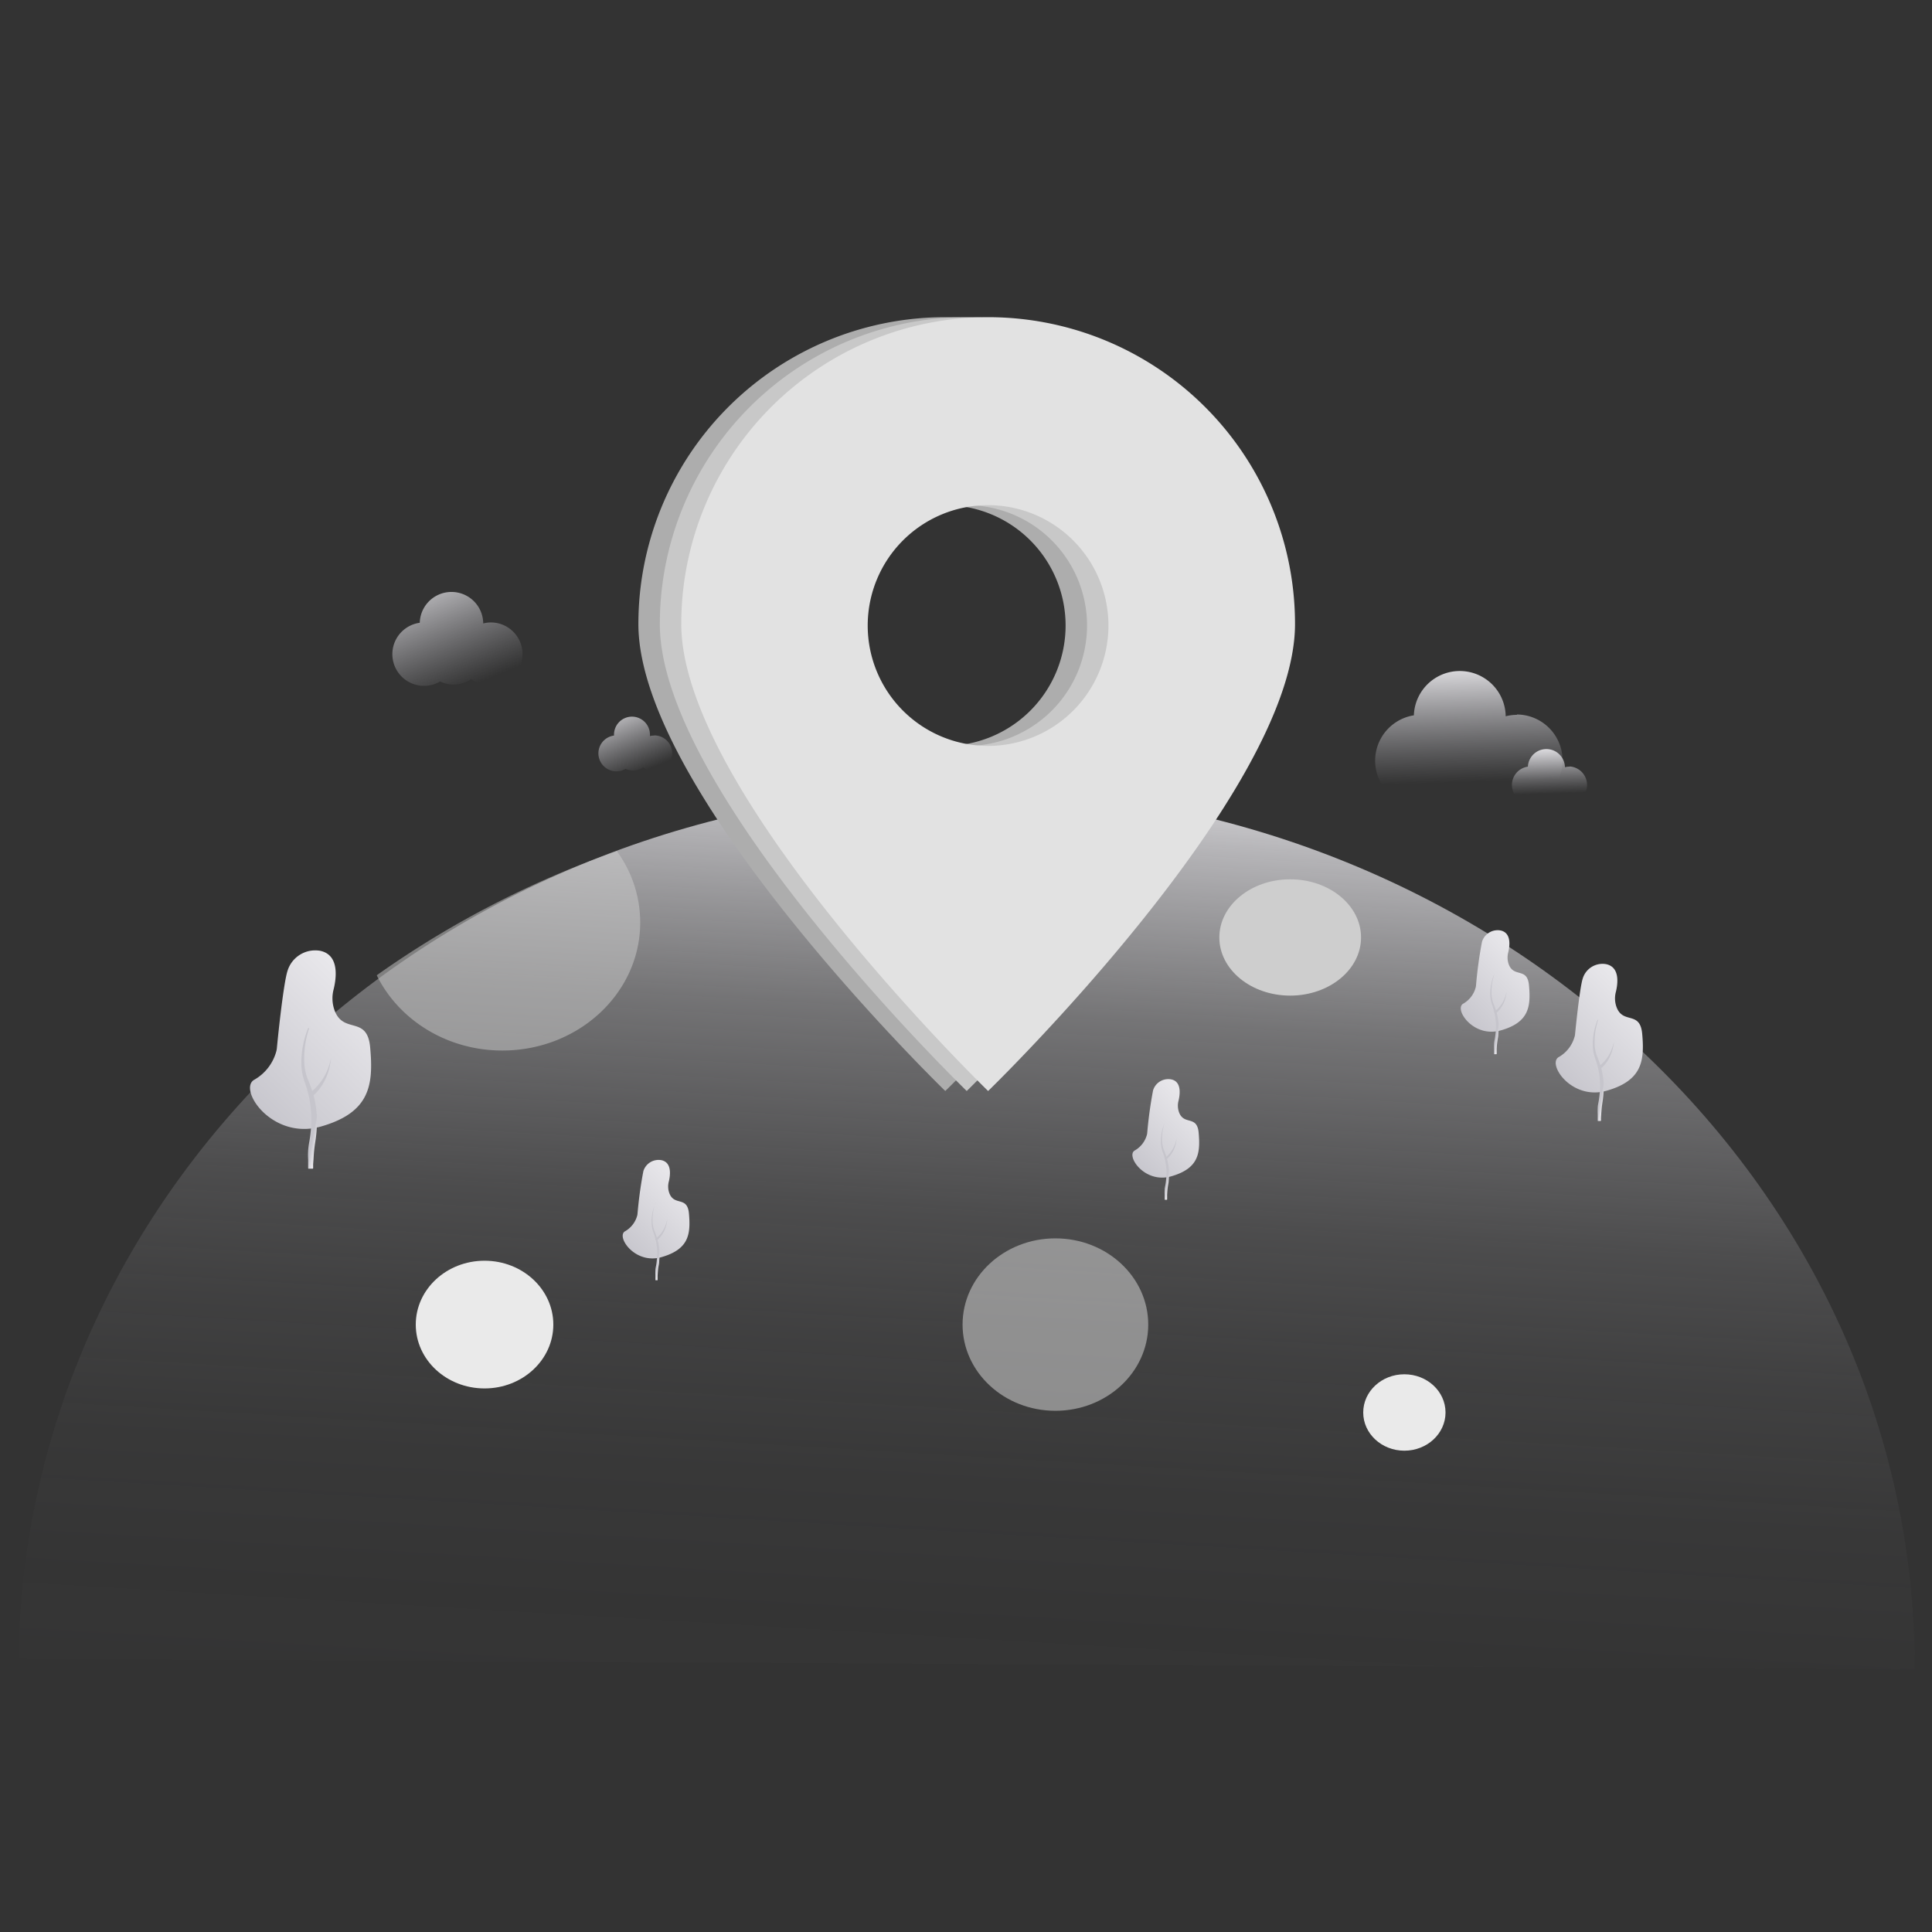 <svg viewBox="0 0 400 400" xmlns:xlink="http://www.w3.org/1999/xlink" xmlns="http://www.w3.org/2000/svg" id="图层_1"><rect x="0" y="0" width="400" height="400" fill="#333333" stroke="none"/><defs><style>.cls-1{fill:url(#未命名的渐变_33);}.cls-2{fill:#c4c4c4;opacity:0.6;}.cls-3,.cls-4{fill:#cecece;}.cls-4{opacity:0.5;}.cls-5{fill:#eaeaea;}.cls-6{fill:url(#未命名的渐变_13);}.cls-7{fill:url(#未命名的渐变_13-2);}.cls-8{fill:url(#未命名的渐变_13-3);}.cls-9{fill:url(#未命名的渐变_13-4);}.cls-10{fill:url(#未命名的渐变_13-5);}.cls-11{fill:url(#未命名的渐变_13-6);}.cls-12{fill:url(#未命名的渐变_13-7);}.cls-13{fill:url(#未命名的渐变_13-8);}.cls-14{fill:url(#未命名的渐变_13-9);}.cls-15{fill:url(#未命名的渐变_13-10);}.cls-16{fill:url(#未命名的渐变_13-11);}.cls-17{fill:url(#未命名的渐变_13-12);}.cls-18{fill:url(#未命名的渐变_13-13);}.cls-19{fill:url(#未命名的渐变_13-14);}.cls-20{fill:url(#未命名的渐变_13-15);}.cls-21{fill:url(#未命名的渐变_37);}.cls-22{fill:url(#未命名的渐变_37-2);}.cls-23{fill:url(#未命名的渐变_37-3);}.cls-24{fill:url(#未命名的渐变_37-4);}.cls-25{fill:#adadad;}.cls-26{fill:#c8c8c8;}.cls-27{fill:#e2e2e2;}</style><linearGradient gradientUnits="userSpaceOnUse" y2="399.45" x2="196.8" y1="153.67" x1="211.33" id="未命名的渐变_33"><stop stop-color="#f0eff2" offset="0"></stop><stop stop-opacity="0.95" stop-color="#edecef" offset="0.01"></stop><stop stop-opacity="0.75" stop-color="#e1e0e4" offset="0.08"></stop><stop stop-opacity="0.57" stop-color="#d7d6da" offset="0.16"></stop><stop stop-opacity="0.42" stop-color="#cecdd1" offset="0.23"></stop><stop stop-opacity="0.29" stop-color="#c6c5ca" offset="0.32"></stop><stop stop-opacity="0.18" stop-color="#c0bfc4" offset="0.4"></stop><stop stop-opacity="0.1" stop-color="#bbbac0" offset="0.5"></stop><stop stop-opacity="0.04" stop-color="#b8b7bc" offset="0.62"></stop><stop stop-opacity="0.01" stop-color="#b6b5bb" offset="0.75"></stop><stop stop-opacity="0" stop-color="#b5b4ba" offset="1"></stop></linearGradient><linearGradient gradientUnits="userSpaceOnUse" y2="211.49" x2="302.37" y1="194.64" x1="318.87" id="未命名的渐变_13"><stop stop-color="#f0eff2" offset="0"></stop><stop stop-color="#c6c5cc" offset="1"></stop></linearGradient><linearGradient xlink:href="#未命名的渐变_13" y2="205.21" x2="311.51" y1="204.33" x1="311.81" id="未命名的渐变_13-2"></linearGradient><linearGradient xlink:href="#未命名的渐变_13" y2="210.26" x2="310.6" y1="210.39" x1="311.3" id="未命名的渐变_13-3"></linearGradient><linearGradient xlink:href="#未命名的渐变_13" y2="223.49" x2="322.03" y1="202.16" x1="342.91" id="未命名的渐变_13-4"></linearGradient><linearGradient xlink:href="#未命名的渐变_13" y2="215.53" x2="333.59" y1="214.42" x1="333.97" id="未命名的渐变_13-5"></linearGradient><linearGradient xlink:href="#未命名的渐变_13" y2="221.92" x2="332.44" y1="222.09" x1="333.33" id="未命名的渐变_13-6"></linearGradient><linearGradient xlink:href="#未命名的渐变_13" y2="229.99" x2="51.69" y1="200.35" x1="80.71" id="未命名的渐变_13-7"></linearGradient><linearGradient xlink:href="#未命名的渐变_13" y2="218.93" x2="67.75" y1="217.39" x1="68.29" id="未命名的渐变_13-8"></linearGradient><linearGradient xlink:href="#未命名的渐变_13" y2="227.81" x2="66.16" y1="228.04" x1="67.39" id="未命名的渐变_13-9"></linearGradient><linearGradient xlink:href="#未命名的渐变_13" y2="258.49" x2="128.88" y1="242.14" x1="144.88" id="未命名的渐变_13-10"></linearGradient><linearGradient xlink:href="#未命名的渐变_13" y2="252.39" x2="137.74" y1="251.55" x1="138.03" id="未命名的渐变_13-11"></linearGradient><linearGradient xlink:href="#未命名的渐变_13" y2="257.29" x2="136.86" y1="257.42" x1="137.54" id="未命名的渐变_13-12"></linearGradient><linearGradient xlink:href="#未命名的渐变_13" y2="241.76" x2="234.37" y1="225.41" x1="250.37" id="未命名的渐变_13-13"></linearGradient><linearGradient xlink:href="#未命名的渐变_13" y2="235.66" x2="243.23" y1="234.81" x1="243.52" id="未命名的渐变_13-14"></linearGradient><linearGradient xlink:href="#未命名的渐变_13" y2="240.56" x2="242.35" y1="240.69" x1="243.03" id="未命名的渐变_13-15"></linearGradient><linearGradient gradientUnits="userSpaceOnUse" y2="142.05" x2="97.46" y1="115.26" x1="86.45" id="未命名的渐变_37"><stop stop-color="#f0eff2" offset="0"></stop><stop stop-opacity="0" stop-color="#c6c5cc" offset="1"></stop></linearGradient><linearGradient xlink:href="#未命名的渐变_37" y2="159.74" x2="133.1" y1="144.58" x1="126.87" id="未命名的渐变_37-2"></linearGradient><linearGradient xlink:href="#未命名的渐变_37" y2="161.89" x2="304.2" y1="136.12" x1="303.33" id="未命名的渐变_37-3"></linearGradient><linearGradient xlink:href="#未命名的渐变_37" y2="164.33" x2="321.06" y1="153.95" x1="320.71" id="未命名的渐变_37-4"></linearGradient></defs><title>空状态10</title><path d="M3.84,343.43c1.24-99.67,88.65-180.12,196.3-180.12,108.42,0,196.31,81.61,196.31,182.28" class="cls-1"></path><ellipse ry="17.85" rx="19.22" cy="274.24" cx="218.51" class="cls-2"></ellipse><ellipse ry="12.04" rx="14.67" cy="194.09" cx="267.12" class="cls-3"></ellipse><path d="M175.11,177.93c6.69,0,12.11-4.78,12.11-10.67a9.42,9.42,0,0,0-.69-3.51A212.54,212.54,0,0,0,163,166.57c0,.23,0,.46,0,.69C163,173.15,168.42,177.93,175.11,177.93Z" class="cls-3"></path><path d="M104,217.5c15.77,0,28.55-11.87,28.55-26.52a25.06,25.06,0,0,0-4.83-14.75A200.84,200.84,0,0,0,78,201.92C82.52,211.1,92.46,217.5,104,217.5Z" class="cls-4"></path><ellipse ry="13.22" rx="14.24" cy="274.24" cx="100.32" class="cls-5"></ellipse><ellipse ry="7.91" rx="8.52" cy="292.44" cx="290.76" class="cls-5"></ellipse><path d="M312.26,197.2c.33-1.37.69-4.07-1.59-4.56a3.39,3.39,0,0,0-3.84,2.35,86.32,86.32,0,0,0-1.24,9.07,3.12,3.12,0,0,1-.11.53,5.47,5.47,0,0,1-2.52,3.2c-2,1.05,2,7.19,7.8,5.53s6.2-4.89,5.8-9.3c-.34-3.86-3.16-1.5-4.21-4.42A4.17,4.17,0,0,1,312.26,197.2Z" class="cls-6"></path><path d="M309.33,209.43a4.37,4.37,0,0,0,.93-.76,6.33,6.33,0,0,0,.77-1,6.65,6.65,0,0,0,.55-1.14,8.43,8.43,0,0,0,.36-1.24,9.28,9.28,0,0,1-.23,1.28,7.89,7.89,0,0,1-.45,1.23,7.23,7.23,0,0,1-.7,1.12,4.42,4.42,0,0,1-1,1Z" class="cls-7"></path><path d="M309.36,201.77a11.49,11.49,0,0,0-.56,4.1,6.33,6.33,0,0,0,.44,2,12.29,12.29,0,0,1,.68,2,11.82,11.82,0,0,1,.34,2.13,15.26,15.26,0,0,1-.05,2.14c0,.36-.08.72-.13,1.07s-.1.67-.14,1-.05.68-.07,1l0,.53,0,.26v.2s0,0-.06.06h-.41c-.08,0-.05,0-.06-.07v-.46l0-.52a9.78,9.78,0,0,1,0-1.08c0-.35.09-.72.15-1.06s.1-.68.14-1a13.05,13.05,0,0,0-.16-4.09,15.87,15.87,0,0,0-.57-2,6.48,6.48,0,0,1-.36-2.13,10.7,10.7,0,0,1,.82-4.15Z" class="cls-8"></path><path d="M334.54,205.4c.43-1.74.88-5.16-2-5.78a4.28,4.28,0,0,0-4.86,3c-.6,1.84-1.42,9.85-1.58,11.48a2.58,2.58,0,0,1-.14.67,7,7,0,0,1-3.18,4.05c-2.6,1.32,2.52,9.1,9.87,7s7.85-6.19,7.35-11.77c-.44-4.89-4-1.9-5.33-5.59A5.25,5.25,0,0,1,334.54,205.4Z" class="cls-9"></path><path d="M330.83,220.88a5.08,5.08,0,0,0,1.18-1,7,7,0,0,0,1-1.26,8.43,8.43,0,0,0,.7-1.45,10.33,10.33,0,0,0,.45-1.56,10.21,10.21,0,0,1-.29,1.62,8.74,8.74,0,0,1-.57,1.55,7.86,7.86,0,0,1-.88,1.43,5.89,5.89,0,0,1-1.23,1.21Z" class="cls-10"></path><path d="M330.87,211.18a14.58,14.58,0,0,0-.71,5.19,7.84,7.84,0,0,0,.56,2.5,17.11,17.11,0,0,1,.86,2.56,15.34,15.34,0,0,1,.43,2.7,19,19,0,0,1-.06,2.72c-.05.45-.1.9-.17,1.34s-.13.86-.17,1.29-.07.85-.1,1.3l-.05.66,0,.34,0,.16V232s0,.05-.08.08l-.52,0c-.1,0-.06-.05-.07-.08v-.58l0-.67a12.42,12.42,0,0,1,0-1.36c0-.45.11-.92.19-1.35s.13-.86.18-1.29a16.6,16.6,0,0,0-.2-5.17,19.32,19.32,0,0,0-.73-2.51,8.6,8.6,0,0,1-.46-2.7,13.66,13.66,0,0,1,1-5.25Z" class="cls-11"></path><path d="M69.07,204.85c.59-2.41,1.22-7.16-2.79-8A6,6,0,0,0,59.53,201c-.84,2.56-2,13.69-2.2,15.95a4.36,4.36,0,0,1-.19.94,9.65,9.65,0,0,1-4.43,5.62c-3.6,1.84,3.51,12.64,13.72,9.73s10.91-8.6,10.21-16.36c-.6-6.78-5.56-2.64-7.4-7.77A7.31,7.31,0,0,1,69.07,204.85Z" class="cls-12"></path><path d="M63.91,226.37A7.7,7.7,0,0,0,65.56,225a10.46,10.46,0,0,0,1.35-1.75,12.4,12.4,0,0,0,1-2,16,16,0,0,0,.63-2.18,15.62,15.62,0,0,1-.41,2.25,11.49,11.49,0,0,1-2,4.14,8.31,8.31,0,0,1-1.71,1.69Z" class="cls-13"></path><path d="M64,212.89a19.89,19.89,0,0,0-1,7.2,11.07,11.07,0,0,0,.77,3.48A25.28,25.28,0,0,1,65,227.13a21.55,21.55,0,0,1,.58,3.74,23.79,23.79,0,0,1-.08,3.78c-.06.63-.14,1.25-.24,1.88s-.17,1.18-.23,1.78-.09,1.18-.13,1.81l-.07.92,0,.46,0,.23v.12s0,.08-.1.11H63.9c-.14,0-.08-.08-.1-.12V241l0-.93a14.79,14.79,0,0,1,0-1.88,16.36,16.36,0,0,1,.25-1.88c.1-.6.19-1.19.25-1.79a23.11,23.11,0,0,0-.28-7.19,26.52,26.52,0,0,0-1-3.49,11.47,11.47,0,0,1-.63-3.74,18.89,18.89,0,0,1,1.44-7.3Z" class="cls-14"></path><path d="M138.47,244.63c.32-1.33.67-3.95-1.54-4.43a3.29,3.29,0,0,0-3.73,2.28,86.61,86.61,0,0,0-1.21,8.8,2.39,2.39,0,0,1-.1.52,5.36,5.36,0,0,1-2.44,3.1c-2,1,1.93,7,7.56,5.36s6-4.74,5.63-9c-.33-3.74-3.06-1.45-4.08-4.28A4,4,0,0,1,138.47,244.63Z" class="cls-15"></path><path d="M135.62,256.49a3.94,3.94,0,0,0,.91-.74,5.41,5.41,0,0,0,.74-1,6.24,6.24,0,0,0,.54-1.1,8.22,8.22,0,0,0,.34-1.2,7.38,7.38,0,0,1-.22,1.23,7.47,7.47,0,0,1-.43,1.2,6.84,6.84,0,0,1-.68,1.09,4.61,4.61,0,0,1-.94.93Z" class="cls-16"></path><path d="M135.66,249.06a11,11,0,0,0-.55,4,6.17,6.17,0,0,0,.43,1.92,13,13,0,0,1,.66,2,11.8,11.8,0,0,1,.33,2.06,14.42,14.42,0,0,1-.05,2.08c0,.35-.07.69-.13,1s-.1.65-.13,1-.05.65-.07,1l0,.51,0,.25V265s0,.05,0,.06h-.4c-.08,0-.05,0-.06-.07v-.45l0-.51a9.11,9.11,0,0,1,0-1c0-.34.08-.7.14-1s.11-.66.14-1a12.82,12.82,0,0,0-.15-4,14.65,14.65,0,0,0-.56-1.93,6.37,6.37,0,0,1-.35-2.06,10.28,10.28,0,0,1,.8-4Z" class="cls-17"></path><path d="M244,227.9c.32-1.33.67-4-1.54-4.43a3.29,3.29,0,0,0-3.73,2.28,86.23,86.23,0,0,0-1.21,8.8,2.3,2.3,0,0,1-.1.51,5.35,5.35,0,0,1-2.44,3.11c-2,1,1.93,7,7.56,5.36s6-4.74,5.63-9c-.33-3.74-3.06-1.45-4.08-4.29A4,4,0,0,1,244,227.9Z" class="cls-18"></path><path d="M241.11,239.76A3.94,3.94,0,0,0,242,239a5.41,5.41,0,0,0,.74-1,6.33,6.33,0,0,0,.54-1.11,8.09,8.09,0,0,0,.34-1.19,7.38,7.38,0,0,1-.22,1.23,7.47,7.47,0,0,1-.43,1.2,6.84,6.84,0,0,1-.68,1.09,4.61,4.61,0,0,1-.94.93Z" class="cls-19"></path><path d="M241.15,232.33a11,11,0,0,0-.55,4,6.23,6.23,0,0,0,.43,1.92,13,13,0,0,1,.66,2,11.8,11.8,0,0,1,.33,2.06,14.42,14.42,0,0,1-.05,2.08c0,.35-.08.69-.13,1s-.1.66-.13,1-.05.65-.07,1l0,.51,0,.25v.19s0,0-.05.06h-.4c-.08,0-.05,0-.06-.06v-.45l0-.51a9.11,9.11,0,0,1,0-1c0-.34.08-.7.14-1s.11-.66.14-1a12.82,12.82,0,0,0-.15-4,14.65,14.65,0,0,0-.56-1.93,6.37,6.37,0,0,1-.35-2.06,10.24,10.24,0,0,1,.8-4Z" class="cls-20"></path><path d="M101.66,128.87a6.66,6.66,0,0,0-1.62.21,1.48,1.48,0,0,0,0-.21,6.57,6.57,0,0,0-13.13,0,.15.15,0,0,0,0,.07,6.56,6.56,0,0,0,.9,13.06,6.5,6.5,0,0,0,3.3-.9,6.5,6.5,0,0,0,6.45-.52,6.56,6.56,0,1,0,4.08-11.71Z" class="cls-21"></path><path d="M135.48,152.29a4,4,0,0,0-.92.11s0-.07,0-.11a3.72,3.72,0,1,0-7.43,0v0a3.72,3.72,0,1,0,2.38,6.89,3.74,3.74,0,0,0,3.65-.3,3.71,3.71,0,1,0,2.31-6.62Z" class="cls-22"></path><path d="M314.07,148a9.5,9.5,0,0,0-2.34.3c0-.1,0-.2,0-.3a9.51,9.51,0,0,0-19,0v.1A9.51,9.51,0,0,0,294,167a9.4,9.4,0,0,0,4.79-1.31,9.33,9.33,0,0,0,4,.89,9.44,9.44,0,0,0,5.35-1.65,9.51,9.51,0,1,0,5.91-17Z" class="cls-23"></path><path d="M325,158.73a3.75,3.75,0,0,0-1,.12s0-.08,0-.12a3.84,3.84,0,0,0-7.67,0v0a3.83,3.83,0,1,0,2.46,7.1,3.76,3.76,0,0,0,1.61.36,3.91,3.91,0,0,0,2.16-.66,3.8,3.8,0,0,0,2.38.83,3.84,3.84,0,0,0,0-7.67Z" class="cls-24"></path><path d="M195.71,65.67a63.53,63.53,0,0,0-63.54,63.53c0,35.09,63.54,96.68,63.54,96.68s63.53-61.59,63.53-96.68A63.53,63.53,0,0,0,195.71,65.67Zm0,88.76a24.92,24.92,0,1,1,24.91-24.92A24.92,24.92,0,0,1,195.71,154.43Z" class="cls-25"></path><path d="M200.15,65.67a63.53,63.53,0,0,0-63.54,63.53c0,35.09,63.54,96.68,63.54,96.68s63.53-61.59,63.53-96.68A63.53,63.53,0,0,0,200.15,65.67Zm0,88.76a24.92,24.92,0,1,1,24.91-24.92A24.92,24.92,0,0,1,200.15,154.43Z" class="cls-26"></path><path d="M204.58,65.67a63.53,63.53,0,0,0-63.53,63.53c0,35.09,63.53,96.68,63.53,96.68s63.54-61.59,63.54-96.68A63.53,63.53,0,0,0,204.58,65.67Zm0,88.76a24.92,24.92,0,1,1,24.91-24.92A24.92,24.92,0,0,1,204.58,154.43Z" class="cls-27"></path></svg>
